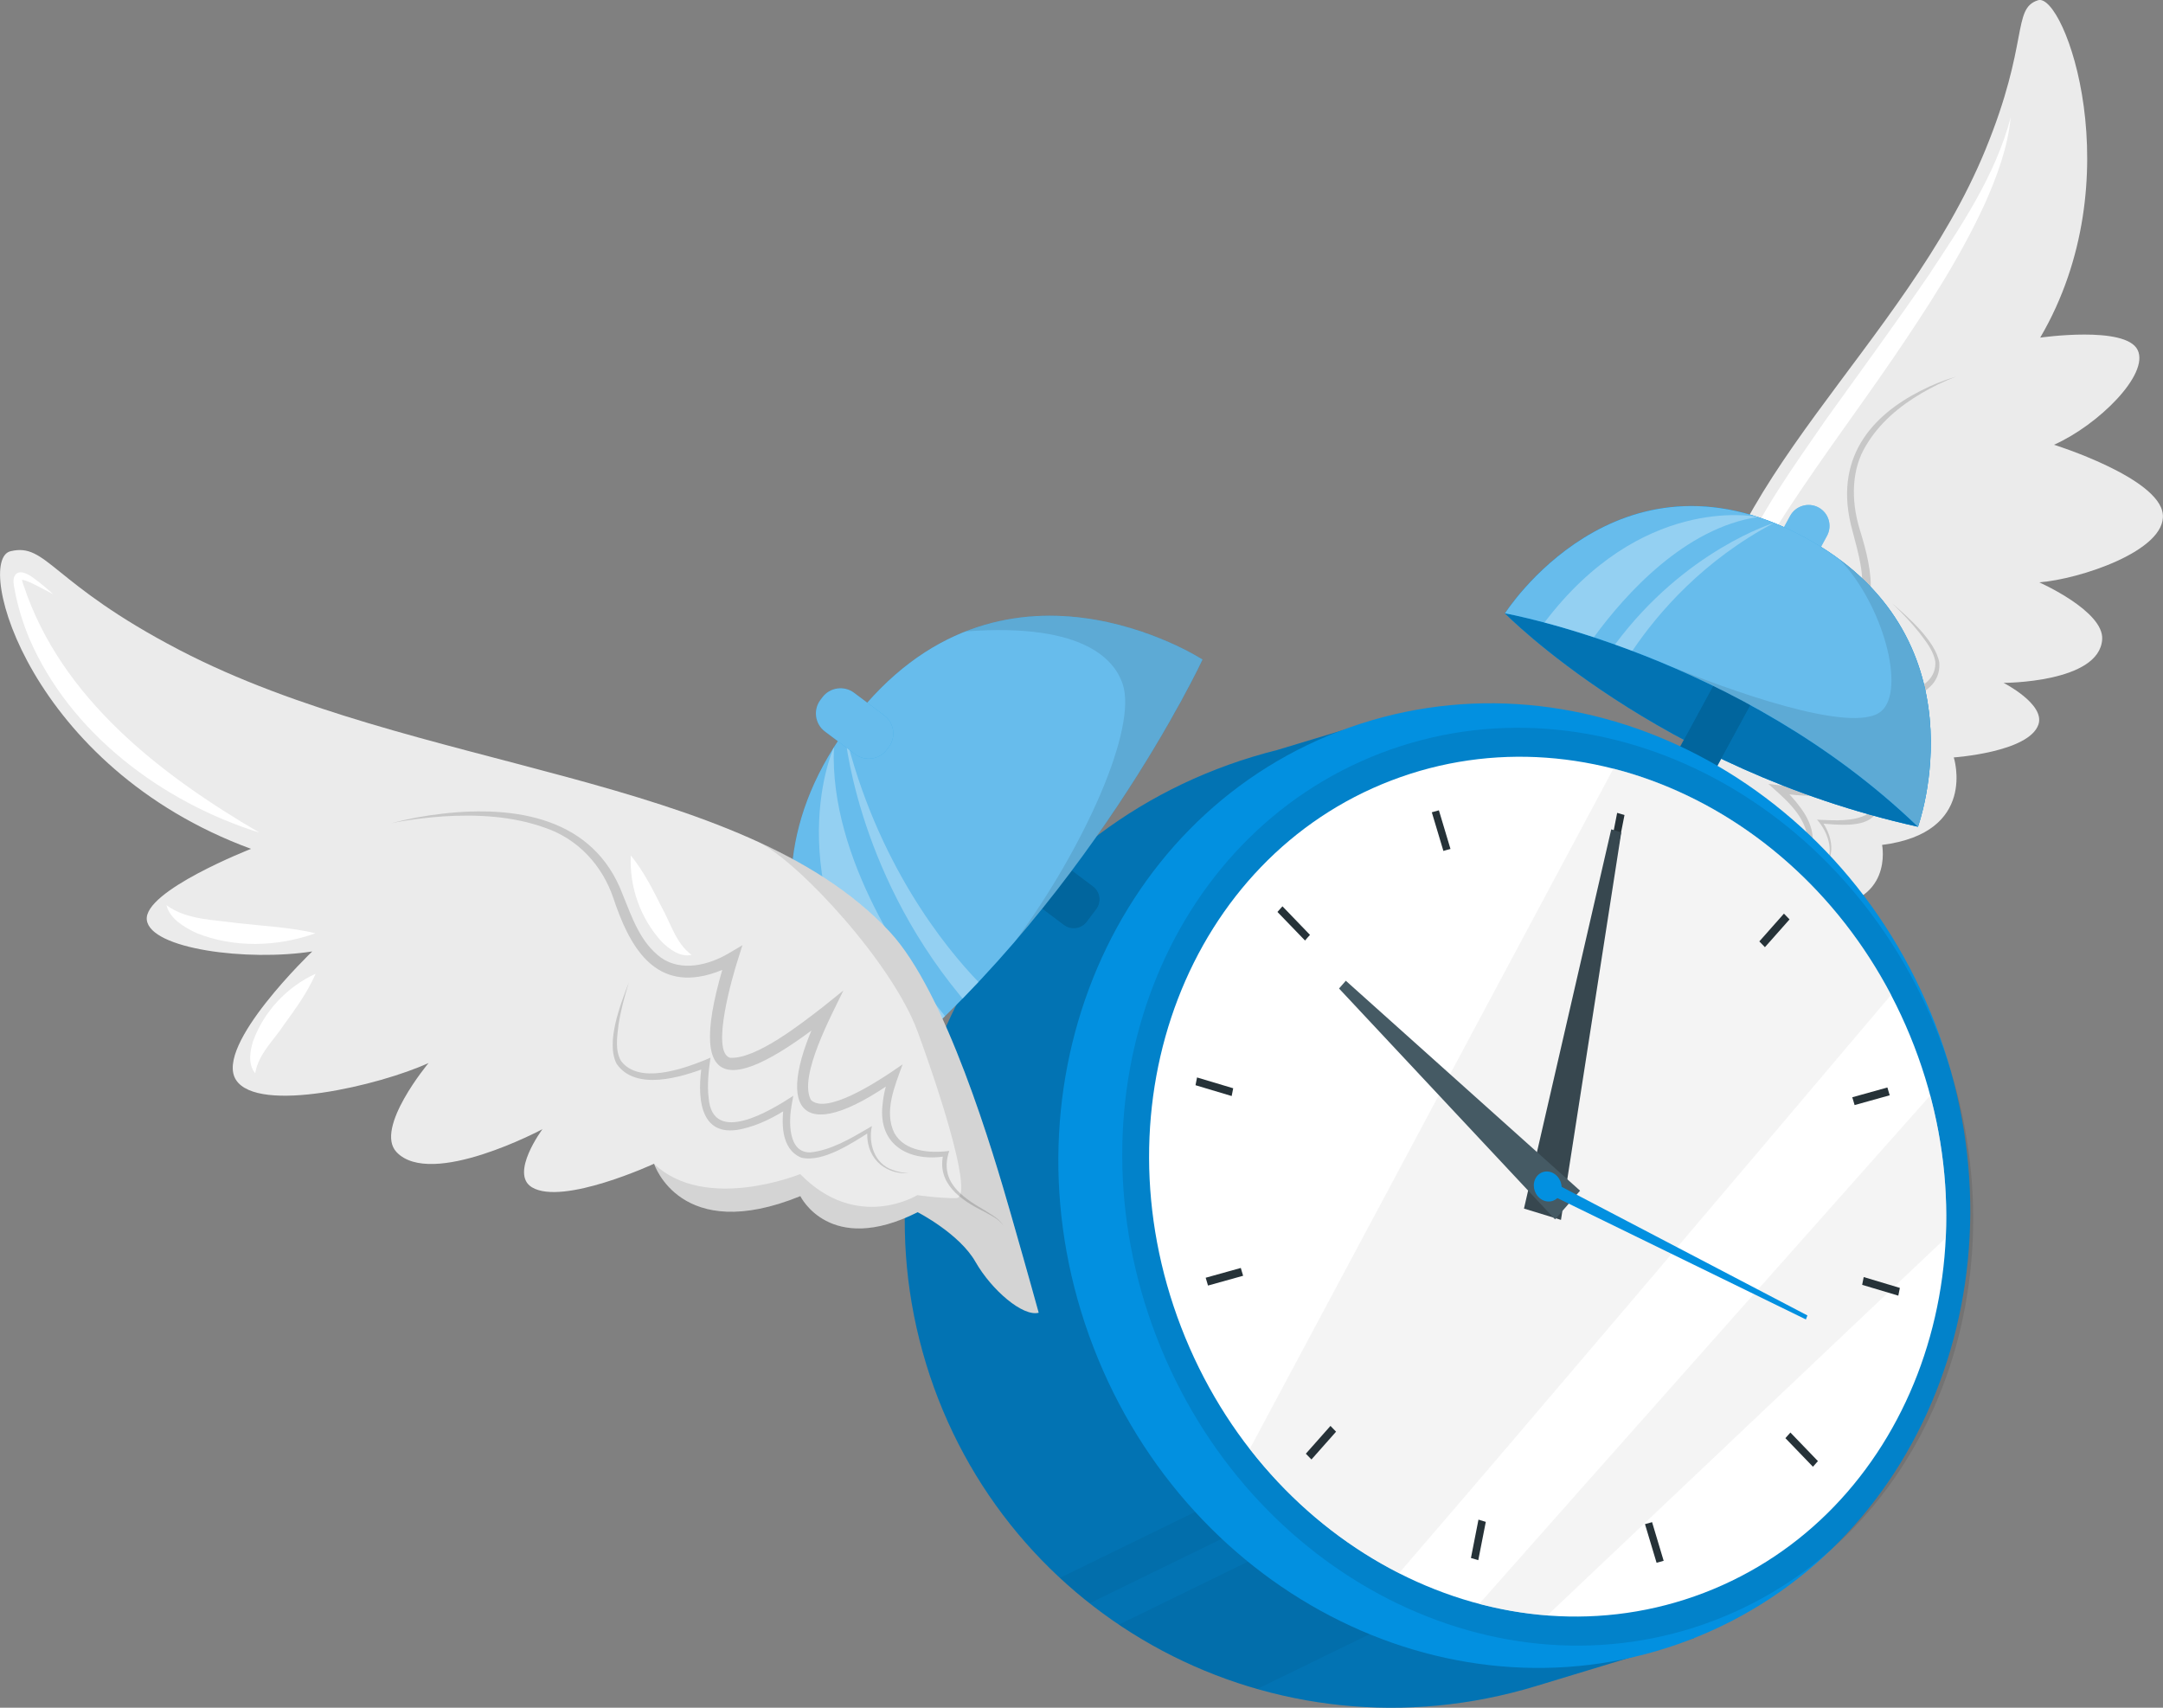 <?xml version="1.0" encoding="UTF-8"?> <svg xmlns="http://www.w3.org/2000/svg" viewBox="0 0 304 240" fill="none"><rect x="0" y="0" width="304" height="240" fill="#808080" stroke="none"/><g clip-path="url(#clip0_108_1521)"><path d="M252.512 145.892C252.512 145.892 251.015 141.758 248.064 133.324C245.265 125.349 238.157 104.701 238.728 94.607C240.238 68.076 267.717 48.665 279.043 21.043C285.248 5.918 282.748 1.208 286.438 0.034C290.132 -1.14 299.775 25.204 286.743 47.449C286.743 47.449 298.725 45.726 300.43 49.172C302.135 52.618 294.832 59.781 288.678 62.504C288.678 62.504 303.445 67.124 303.973 72.258C304.502 77.392 292.243 81.421 286.598 81.838C286.598 81.838 295.702 85.867 295.452 89.848C295.077 95.975 281.592 95.969 281.592 95.969C281.592 95.969 287.46 98.949 286.493 101.818C285.17 105.723 274.595 106.445 274.595 106.445C274.595 106.445 278.012 117.04 264.52 118.742C264.52 118.742 266.235 127.21 255.757 127.502C255.757 127.502 253.722 132.351 254.322 136.45C254.92 140.549 254.148 145.426 252.512 145.885V145.892Z" fill="#EBEBEB"></path><path d="M251.22 134.214C251.095 133.143 251.548 132.261 251.868 131.386C253.053 128.704 253.942 125.356 251.227 122.48L251.2 122.98C254.708 121.5 256.22 117.742 253.045 113.497C252.23 112.371 251.305 111.399 250.343 110.496L250.12 111.461C263.3 113.427 262.505 107.3 251.562 99.157L251.305 100.484C265.235 103.395 269.265 100.609 255.92 87.674L255.648 88.966C256.692 89.028 257.625 88.917 258.565 88.667C264.49 87.076 263.257 80.4 261.392 74.46C260.07 70.18 260.277 65.818 262.262 62.615C264.178 59.377 267.03 57.05 270.072 55.258C271.618 54.369 273.22 53.563 274.905 52.938C273.17 53.438 271.5 54.111 269.905 54.938C263.202 58.343 257.493 64.352 260.355 74.599C261.19 77.823 262.192 81.032 261.495 83.95C260.765 86.729 258.007 87.597 255.495 87.472L253.79 87.382L255.218 88.764C256.707 90.189 263.815 97.31 262.625 99.165C260.558 100.908 254.18 99.595 251.305 99.04L248.422 98.421C250.963 100.367 258.168 105.278 258.712 108.675C258.483 111.232 251.988 110.572 250.058 110.356L248.533 110.162C250.65 112.073 253.407 114.289 253.985 117.353C254.38 119.999 252.37 121.715 250.588 122.563C253.56 125.321 252.738 128.385 251.708 131.282C251.438 132.199 251.025 133.13 251.208 134.214H251.22Z" fill="#C7C7C7"></path><path d="M265.92 84.769C267.25 86.069 268.553 87.416 269.73 88.882C270.663 90.119 271.775 91.474 272.005 93.03C272.145 96.705 267.48 97.58 264.947 97.928L264.243 97.997C265.322 99.352 266.415 100.818 267.188 102.381C270.168 107.974 262.775 107.452 259.908 107.153L260.645 108.036C262.002 109.648 264.327 113.163 262.392 114.455C260.525 115.449 258.04 115.317 255.827 115.219L255.368 115.185C256.885 116.88 257.77 119.54 256.663 121.298C256.363 121.833 255.965 122.278 255.512 122.653C257.817 121.222 258.012 118.088 255.993 115.323L255.868 115.719C258.145 115.907 262.038 116.386 263.498 114.511C264.64 112.294 262.69 109.356 261.168 107.424L260.938 108.21C262.885 108.404 264.822 108.404 266.59 107.765C270.913 106.216 267.83 101.207 265.315 98.108L265.155 98.873C268.017 98.442 272.87 97.309 272.555 93.085C271.985 90.015 268.08 86.666 265.915 84.769H265.92Z" fill="#C7C7C7"></path><path d="M242.394 106.103C239.589 97.426 241.12 87.908 244.239 79.509C247.268 72.124 252.065 65.608 256.548 59.077C260.835 53.096 267.045 44.592 271.125 38.59C275.712 31.642 280.462 24.619 282.598 16.477C282.188 20.687 280.69 24.737 278.978 28.593C275.45 36.29 270.798 43.39 266.058 50.365C261.317 57.278 256.298 64.017 251.688 70.999C249.405 74.479 247.212 77.987 245.729 81.795C242.652 89.43 240.946 97.906 242.394 106.11V106.103Z" fill="white"></path><path d="M269.562 116.185C269.562 116.185 279.365 89.16 253.287 75.328C227.208 61.496 211.516 86.201 211.516 86.201C211.516 86.201 232.951 108.085 269.562 116.192V116.185Z" fill="#0290E0"></path><path d="M269.565 116.187C232.959 108.079 211.524 86.195 211.524 86.195C211.524 86.195 244.536 92.087 269.565 116.187Z" fill="#0290E0"></path><path d="M250.78 80.163C252.208 80.934 253.998 80.406 254.778 78.982L256.775 75.307C257.548 73.883 257.02 72.097 255.593 71.32C254.165 70.548 252.375 71.076 251.595 72.501L249.597 76.175C248.825 77.6 249.354 79.385 250.78 80.163Z" fill="#0290E0"></path><path opacity="0.4" d="M250.78 80.163C252.208 80.934 253.998 80.406 254.778 78.982L256.775 75.307C257.548 73.883 257.02 72.097 255.593 71.32C254.165 70.548 252.375 71.076 251.595 72.501L249.597 76.175C248.825 77.6 249.354 79.385 250.78 80.163Z" fill="white"></path><path opacity="0.2" d="M269.565 116.187C232.959 108.079 211.524 86.195 211.524 86.195C211.524 86.195 244.536 92.087 269.565 116.187Z" fill="black"></path><path d="M237.562 109.802L236.436 109.192C235.317 108.586 234.903 107.192 235.511 106.075L242.713 92.831L247.896 95.638L240.693 108.881C240.085 109.999 238.688 110.412 237.569 109.805L237.562 109.802Z" fill="#0290E0"></path><path opacity="0.3" d="M237.562 109.802L236.436 109.192C235.317 108.586 234.903 107.192 235.511 106.075L242.713 92.831L247.896 95.638L240.693 108.881C240.085 109.999 238.688 110.412 237.569 109.805L237.562 109.802Z" fill="black"></path><path d="M269.565 116.185C244.536 92.085 211.524 86.194 211.524 86.194C211.524 86.194 227.215 61.489 253.287 75.328C279.365 89.16 269.565 116.185 269.565 116.185Z" fill="#0290E0"></path><path opacity="0.4" d="M269.565 116.185C244.536 92.085 211.524 86.194 211.524 86.194C211.524 86.194 227.215 61.489 253.287 75.328C279.365 89.16 269.565 116.185 269.565 116.185Z" fill="white"></path><g opacity="0.3"><path d="M247.076 72.659C236.842 74.18 228.488 83.427 224.011 89.554C221.338 88.672 218.992 87.991 217.07 87.484C230.569 69.65 246.24 72.492 247.041 72.645C247.062 72.645 247.076 72.651 247.076 72.651V72.659Z" fill="white"></path><path d="M249.345 73.484C239.48 78.674 233.068 86.052 229.413 91.478C228.585 91.158 227.77 90.867 226.976 90.582C236.876 77.25 249.345 73.484 249.345 73.484Z" fill="white"></path></g><path opacity="0.1" d="M269.562 116.177C258.418 105.444 245.671 98.316 234.984 93.717C242.05 96.586 260.387 103.436 264.413 99.942C267.885 96.933 264.642 84.963 258.577 78.648C277.945 93.064 269.562 116.177 269.562 116.177Z" fill="black"></path><path d="M130.147 191.632C141.14 227.695 179.186 248.092 215.861 236.963L238.069 230.224L193.847 101.074L179.492 105.409C178.351 105.694 177.195 106.014 176.053 106.361C139.378 117.49 119.161 155.576 130.154 191.645L130.147 191.632Z" fill="#0290E0"></path><path opacity="0.2" d="M130.147 191.632C141.14 227.695 179.186 248.092 215.861 236.963L238.069 230.224L193.847 101.074L179.492 105.409C178.351 105.694 177.195 106.014 176.053 106.361C139.378 117.49 119.161 155.576 130.154 191.645L130.147 191.632Z" fill="black"></path><g opacity="0.05"><path d="M231.373 210.679L176.695 237.363H176.688C169.754 235.384 163.196 232.327 157.258 228.325L225.936 194.805L231.373 210.679Z" fill="black"></path><path d="M224.469 190.505L153.138 225.317C151.704 224.192 150.311 223.004 148.961 221.76L222.826 185.711L224.469 190.505Z" fill="black"></path></g><path d="M237.419 230.481C270.095 217.952 285.572 179.205 271.993 143.937C258.413 108.67 220.915 90.237 188.24 102.766C155.566 115.296 140.087 154.043 153.667 189.31C167.248 224.578 204.745 243.011 237.419 230.481Z" fill="#0290E0"></path><path opacity="0.1" d="M240.977 227.714C271.35 216.073 285.473 179.355 272.52 145.7C259.567 112.046 224.445 94.2 194.072 105.841C163.7 117.481 149.578 154.2 162.531 187.855C175.483 221.509 210.605 239.355 240.977 227.714Z" fill="black"></path><path d="M239.488 223.854C267.94 212.949 281.17 178.552 269.035 147.025C256.902 115.498 224 98.781 195.548 109.685C167.096 120.59 153.868 154.987 166.001 186.514C178.135 218.041 211.036 234.758 239.488 223.854Z" fill="white"></path><path opacity="0.5" d="M265.79 139.812C246.409 162.731 214.531 200.344 196.632 221.082C188.654 217.024 181.441 211.071 175.656 203.623L226.763 108.008C242.845 112.127 257.305 123.625 265.79 139.812Z" fill="#EBEBEB"></path><path opacity="0.5" d="M271.288 153.957C273.09 160.703 273.777 167.448 273.473 173.965L217.472 227.021C214.242 226.771 211.046 226.229 207.906 225.396C224.127 207.055 253.805 173.638 271.288 153.957Z" fill="#EBEBEB"></path><path d="M202.23 113.879L203.859 119.312C203.692 119.353 203.525 119.402 203.358 119.444C203.191 119.492 203.024 119.534 202.863 119.59L201.234 114.157L202.23 113.879Z" fill="#263238"></path><path d="M184.113 131.387C183.876 131.65 183.639 131.908 183.417 132.179L179.539 128.163L180.242 127.371L184.113 131.387Z" fill="#263238"></path><path d="M173.321 152.943C173.245 153.304 173.175 153.666 173.106 154.034L168.024 152.512L168.239 151.422L173.321 152.943Z" fill="#263238"></path><path d="M174.549 178.744C174.605 178.932 174.661 179.106 174.716 179.293L169.78 180.668L169.453 179.571L174.389 178.195C174.438 178.376 174.494 178.564 174.549 178.744Z" fill="#263238"></path><path d="M187.778 201.207L184.318 205.112L183.531 204.299L186.991 200.394C187.249 200.673 187.513 200.936 187.778 201.207Z" fill="#263238"></path><path d="M208.823 213.879L207.765 219.263L206.734 218.958L207.792 213.566C208.141 213.678 208.475 213.782 208.823 213.879Z" fill="#263238"></path><path d="M232.191 213.918L233.82 219.351L232.824 219.629L231.195 214.196C231.363 214.154 231.53 214.106 231.696 214.064C231.864 214.022 232.031 213.974 232.191 213.918Z" fill="#263238"></path><path d="M255.502 205.34L254.8 206.132L250.93 202.116C251.167 201.859 251.403 201.595 251.632 201.324L255.502 205.34Z" fill="#263238"></path><path d="M267.017 180.998L266.8 182.089L261.72 180.567C261.795 180.206 261.865 179.845 261.935 179.476L267.017 180.998Z" fill="#263238"></path><path d="M265.265 152.832L265.59 153.93L260.655 155.305C260.608 155.118 260.55 154.937 260.495 154.756C260.44 154.576 260.385 154.388 260.327 154.208L265.265 152.832Z" fill="#263238"></path><path d="M251.512 129.211L248.052 133.115C247.795 132.838 247.537 132.574 247.266 132.303L250.725 128.399L251.512 129.211Z" fill="#263238"></path><path d="M228.315 114.544L227.257 119.935C226.909 119.824 226.575 119.72 226.226 119.629L227.285 114.238L228.315 114.544Z" fill="#263238"></path><path d="M227.861 116.989L219.388 171.441L214.188 169.85L226.454 116.551L227.861 116.989Z" fill="#37474F"></path><path d="M189.149 137.832L222.071 167.337L218.556 171.367L188.195 138.923L189.149 137.832Z" fill="#455A64"></path><path d="M219.249 166.274C219.562 167.323 219.047 168.386 218.093 168.65C217.139 168.914 216.116 168.282 215.803 167.233C215.489 166.184 216.005 165.121 216.958 164.857C217.912 164.593 218.935 165.225 219.249 166.274Z" fill="#C7C7C7"></path><path d="M218.253 164.848C219.256 165.355 219.743 166.619 219.339 167.668C218.935 168.718 217.801 169.155 216.798 168.648C215.796 168.141 215.309 166.876 215.712 165.827C216.116 164.778 217.251 164.341 218.253 164.848Z" fill="#0290E0"></path><path d="M217.838 165.938L254.025 184.869L253.81 185.431L217.211 167.563L217.838 165.938Z" fill="#0290E0"></path><path d="M140.422 123.168L144.525 117.728L153.625 124.564C154.643 125.328 154.846 126.768 154.08 127.784L152.749 129.549C151.982 130.565 150.539 130.768 149.522 130.003L140.422 123.168Z" fill="#0290E0"></path><path opacity="0.3" d="M140.422 123.168L144.525 117.728L153.625 124.564C154.643 125.328 154.846 126.768 154.08 127.784L152.749 129.549C151.982 130.565 150.539 130.768 149.522 130.003L140.422 123.168Z" fill="black"></path><path d="M122.35 152.121C122.35 152.121 99.013 128.369 119.802 101.288C140.589 74.208 169.014 92.695 169.014 92.695C169.014 92.695 152.64 127.799 122.343 152.121H122.35Z" fill="#0290E0"></path><path opacity="0.4" d="M122.35 152.121C122.35 152.121 99.013 128.369 119.802 101.288C140.589 74.208 169.014 92.695 169.014 92.695C169.014 92.695 152.64 127.799 122.343 152.121H122.35Z" fill="white"></path><g opacity="0.3"><path d="M132.821 142.818C130.969 144.631 129.048 146.417 127.056 148.161C108.67 124.637 116.871 105.755 117.184 105.06C117.184 105.046 117.198 105.039 117.198 105.039C116.565 120.705 127.69 136.427 132.828 142.818H132.821Z" fill="white"></path><path d="M137.522 138.017C136.791 138.795 136.053 139.566 135.294 140.344C135.168 140.191 135.043 140.038 134.911 139.879C120.145 121.927 118.711 102.773 118.711 102.773C123.201 121.323 132.829 133.133 137.522 138.01V138.017Z" fill="white"></path></g><path opacity="0.1" d="M169.028 92.702C169.028 92.702 159.901 112.258 142.671 132.294C152.494 118.934 159.881 102.31 157.785 96.12C156.762 93.084 152.814 87.443 135.695 88.742C152.668 82.066 169.028 92.695 169.028 92.695V92.702Z" fill="black"></path><path d="M115.312 98.358L115.588 97.992C116.643 96.593 118.642 96.311 120.043 97.365L124.282 100.548C125.683 101.601 125.965 103.595 124.91 104.994L124.634 105.36C123.579 106.759 121.58 107.04 120.179 105.987L115.94 102.804C114.539 101.751 114.257 99.757 115.312 98.358Z" fill="#0290E0"></path><path opacity="0.4" d="M115.312 98.358L115.588 97.992C116.643 96.593 118.642 96.311 120.043 97.365L124.282 100.548C125.683 101.601 125.965 103.595 124.91 104.994L124.634 105.36C123.579 106.759 121.58 107.04 120.179 105.987L115.94 102.804C114.539 101.751 114.257 99.757 115.312 98.358Z" fill="white"></path><path d="M145.982 184.489C145.982 184.489 144.736 179.932 142.09 170.699C139.584 161.959 132.964 139.429 125.02 130.926C104.142 108.57 58.257 108.556 25.188 91.334C7.088 81.906 6.593 76.216 1.463 77.474C-3.668 78.731 4.122 107.841 35.283 119.296C35.283 119.296 20.134 125.209 20.635 129.293C21.137 133.379 34.789 135.136 43.888 133.712C43.888 133.712 30.076 146.919 33.16 151.754C36.244 156.589 53.383 152.532 60.234 149.392C60.234 149.392 52.569 158.569 55.73 161.911C60.589 167.059 76.239 158.694 76.239 158.694C76.239 158.694 71.575 164.954 74.77 166.864C79.121 169.47 91.924 163.55 91.924 163.55C91.924 163.55 95.593 174.972 112.482 168.101C112.482 168.101 116.597 176.597 128.975 170.359C128.975 170.359 134.829 173.36 137.092 177.327C139.355 181.294 143.768 185.094 145.996 184.482L145.982 184.489Z" fill="#EBEBEB"></path><path d="M141.089 172.354C140.463 171.333 139.3 170.847 138.298 170.27C134.991 168.644 131.545 166.262 132.617 162.059L133.007 162.482C127.869 163.357 123.406 160.995 124.033 155.306C124.165 153.812 124.541 152.381 125.008 150.992L125.962 151.7C112.087 161.593 108.578 155.722 115.421 141.793L116.681 142.8C102.605 153.993 95.921 154.041 102.082 134.415L103.329 135.381C102.159 136.083 100.996 136.569 99.73 136.93C91.703 139.209 88.326 132.581 86.203 126.21C84.65 121.632 81.267 117.936 76.651 116.352C72.098 114.699 67.106 114.428 62.282 114.734C59.846 114.907 57.402 115.199 55 115.692C57.374 115.06 59.797 114.615 62.247 114.344C72.481 113.177 83.446 114.914 87.504 125.683C88.862 129.031 90.011 132.47 92.921 134.603C95.775 136.59 99.604 135.645 102.43 133.97L104.345 132.838L103.684 134.936C102.981 137.111 99.869 147.768 102.584 148.657C106.246 148.907 112.692 143.801 115.637 141.529L118.533 139.202C116.981 142.488 112.163 151.262 113.973 154.583C116.09 156.688 123.149 152.082 125.231 150.693L126.859 149.581C125.781 152.576 124.179 156.223 125.718 159.273C127.166 161.843 130.744 162.1 133.417 161.746C131.956 166.005 135.109 168.193 138.402 170.096C139.377 170.728 140.525 171.298 141.089 172.361V172.354Z" fill="#C7C7C7"></path><path d="M88.384 138.062C87.771 140.029 87.242 142.016 86.929 144.037C86.734 145.704 86.421 147.58 87.27 149.088C89.762 152.402 95.805 150.283 98.993 149.012L99.857 148.643C99.585 150.498 99.37 152.464 99.599 154.319C100.177 161.072 108.378 156.035 111.497 154L111.274 155.229C110.856 157.48 110.696 162.01 113.871 161.954C116.753 161.669 119.544 160.016 122.037 158.557L122.545 158.244C122.009 160.669 122.893 163.559 125.448 164.413C126.179 164.698 126.966 164.837 127.752 164.893C124.049 165.066 121.564 162.434 121.912 158.751L122.336 159.023C119.83 160.6 115.66 163.427 112.604 162.69C109.68 161.454 109.826 157.661 110.209 155.028L111.044 155.577C108.921 156.959 106.665 158.154 104.166 158.689C98.033 160.009 98.005 153.694 98.68 149.421L99.418 149.991C95.791 151.387 89.338 153.402 86.657 149.498C85.105 146.455 87.228 141.091 88.377 138.077L88.384 138.062Z" fill="#C7C7C7"></path><path opacity="0.1" d="M145.978 184.489C143.75 185.108 139.33 181.301 137.074 177.334C134.812 173.374 128.964 170.366 128.964 170.366C116.586 176.611 112.465 168.115 112.465 168.115C95.575 174.979 91.906 163.557 91.906 163.557C99.168 170.435 112.465 165.002 112.465 165.002C120.478 173.193 128.922 167.962 128.922 167.962C128.922 167.962 132.062 168.421 134.408 168.379C136.754 168.344 132.667 155.082 128.978 145.008C125.49 135.483 112.534 121.353 106.644 118.352L106.7 118.373C113.857 121.665 120.115 125.681 125.01 130.919C132.96 139.423 139.581 161.959 142.08 170.692C144.725 179.925 145.978 184.482 145.978 184.482V184.489Z" fill="black"></path><path d="M36.47 117.019C22.832 112.76 9.841 103.076 4.112 89.71C3.172 87.452 2.455 85.111 2.03 82.721C1.94 82.221 1.8 81.644 2.002 81.06C2.524 79.831 3.986 80.685 4.703 81.227C5.699 81.936 6.597 82.721 7.488 83.519C6.423 82.971 5.379 82.38 4.32 81.894C3.958 81.734 3.255 81.415 2.963 81.491C2.977 81.526 3.109 81.415 3.095 81.428C3.123 81.72 3.221 82.04 3.36 82.387C8.637 98.171 22.539 108.877 36.47 117.019Z" fill="white"></path><path d="M23.391 127.211C26.259 129.316 30.074 129.239 33.478 129.747C36.715 130.101 41.192 130.365 44.325 131.164C38.971 133.067 32.935 133.255 27.61 131.129C25.911 130.316 23.892 129.17 23.391 127.211Z" fill="white"></path><path d="M44.369 136.84C43.193 139.501 41.571 141.724 39.914 144.01C38.452 146.232 36.315 148.129 35.869 150.832C34.825 149.609 35.131 147.698 35.577 146.295C37.115 142.12 40.325 138.688 44.376 136.84H44.369Z" fill="white"></path><path d="M88.662 120.227C90.493 122.491 91.719 124.951 92.986 127.472C94.288 129.793 94.991 132.558 97.191 134.197C95.624 134.559 94.065 133.405 93.021 132.37C90.013 129.084 88.433 124.666 88.662 120.227Z" fill="white"></path></g><defs><clipPath id="clip0_108_1521"><rect width="76" height="60" fill="white" transform="scale(4)"></rect></clipPath></defs></svg> 